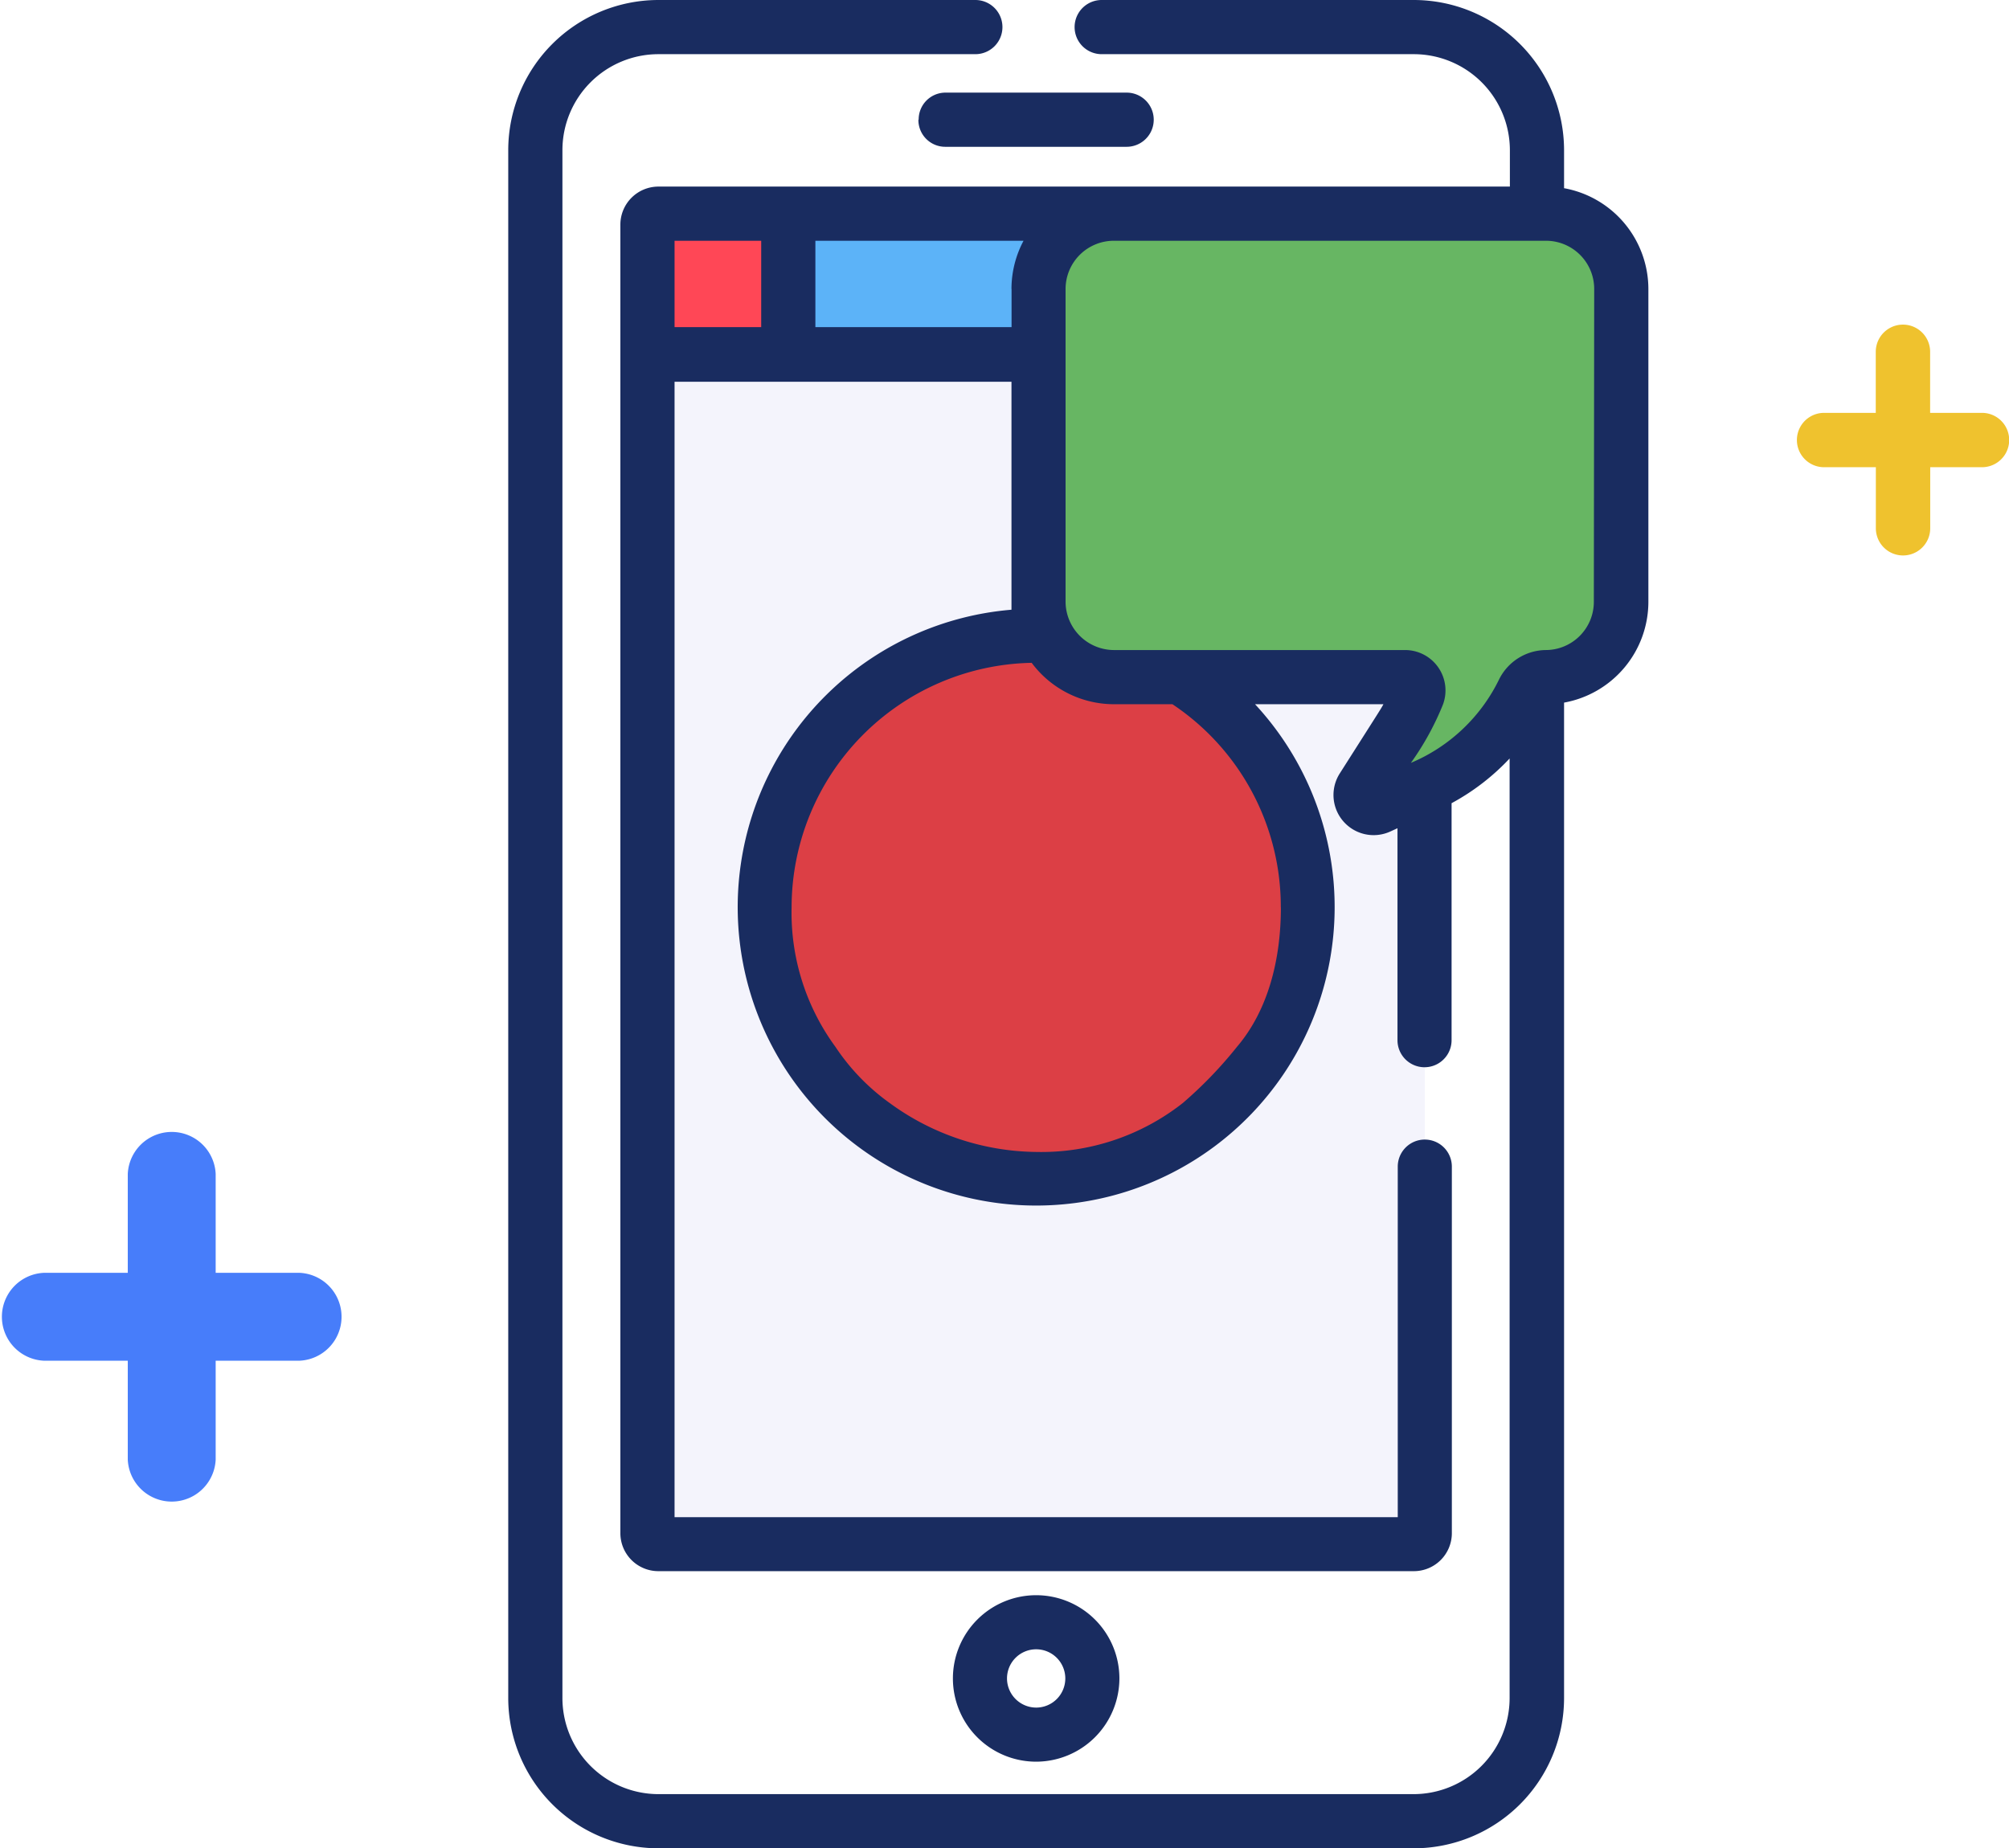 <svg xmlns="http://www.w3.org/2000/svg" viewBox="0 0 224.68 206.74"><defs><style>.cls-1{fill:#f4f4fc;}.cls-2{fill:#5cb3f8;}.cls-3{fill:#ff4756;}.cls-4{fill:#67b663;}.cls-5{fill:#dc3f45;}.cls-6{fill:#192c60;}.cls-7{fill:#477dfa;}.cls-8{fill:#efc22e;}</style></defs><title>Apps Moviles</title><g id="Capa_2" data-name="Capa 2"><g id="Capa_1-2" data-name="Capa 1"><path class="cls-1" d="M72.41,38.82V171.5a1.22,1.22,0,0,0,1.22,1.22h84.49a1.22,1.22,0,0,0,1.22-1.22V38.82Z"/><path class="cls-2" d="M158.12,23.91H87.35V39.63h72V25.13a1.22,1.22,0,0,0-1.22-1.22Z"/><path class="cls-3" d="M88.16,23.91H73.63a1.22,1.22,0,0,0-1.22,1.22v14.5H88.16Z"/><path class="cls-4" d="M173,23.89H124.55a8.47,8.47,0,0,0-8.44,8.44V67.4a8.47,8.47,0,0,0,8.44,8.44h32.64a1.49,1.49,0,0,1,1.39,2,18.84,18.84,0,0,1-1.76,3.54l-4.37,6.87a1.46,1.46,0,0,0,1.83,2.11L159.55,88a22.22,22.22,0,0,0,10.89-10.59A2.82,2.82,0,0,1,173,75.84a8.47,8.47,0,0,0,8.44-8.44V32.33A8.47,8.47,0,0,0,173,23.89Z"/><circle class="cls-5" cx="115.88" cy="101.9" r="29.54"/><path class="cls-6" d="M102.71,13.42a3,3,0,0,0,3,3H126a3,3,0,1,0,0-6.06H105.74a3,3,0,0,0-3,3Z"/><path class="cls-6" d="M125.19,187.74a9.31,9.31,0,1,0-9.31,9.31,9.33,9.33,0,0,0,9.31-9.31Zm-12.57,0a3.26,3.26,0,1,1,3.26,3.26,3.27,3.27,0,0,1-3.26-3.26Z"/><path class="cls-6" d="M174.92,21.05V16.79A16.82,16.82,0,0,0,158.12,0H123.21a3,3,0,1,0,0,6.06h34.91a10.75,10.75,0,0,1,10.74,10.73v4.08H73.63a4.26,4.26,0,0,0-4.25,4.25V171.49a4.25,4.25,0,0,0,4.25,4.25h84.49a4.25,4.25,0,0,0,4.25-4.25v-41a3,3,0,1,0-6.05,0v39.21H75.44v-127h37.68V67.32c0,.29,0,.59,0,.88a33.38,33.38,0,1,0,27.24,10.57h14.36c-.33.6-.1.22-4.89,7.75a4.49,4.49,0,0,0,5.63,6.5l.83-.38v23.71a3,3,0,0,0,6.05,0V89.84a25.45,25.45,0,0,0,6.49-5V189.94a10.75,10.75,0,0,1-10.74,10.74H73.63A10.75,10.75,0,0,1,62.9,189.94V16.79A10.74,10.74,0,0,1,73.63,6.06h35.45a3,3,0,1,0,0-6.06H73.63A16.81,16.81,0,0,0,56.84,16.79V189.94a16.82,16.82,0,0,0,16.79,16.8h84.49a16.82,16.82,0,0,0,16.8-16.8V78.59a11.47,11.47,0,0,0,9.43-11.27v-35A11.48,11.48,0,0,0,174.92,21.05ZM85.13,36.59H75.44V26.93h9.69Zm28-4.27v4.27H91.19V26.93h23.28A11.49,11.49,0,0,0,113.12,32.32Zm30.12,69.17c0,5.8-1.41,11.49-4.91,15.6a46.68,46.68,0,0,1-6.05,6.28,25.59,25.59,0,0,1-16.4,5.48,28.2,28.2,0,0,1-16.4-5.48,24.12,24.12,0,0,1-6.06-6.28,25.37,25.37,0,0,1-4.9-15.6,27.38,27.38,0,0,1,26.85-27.35,11.48,11.48,0,0,0,9.19,4.63h6.55A27.21,27.21,0,0,1,143.24,101.49Zm35-34.17a5.39,5.39,0,0,1-5.39,5.39A5.9,5.9,0,0,0,167.65,76a19.27,19.27,0,0,1-9.86,9.33,31.37,31.37,0,0,0,3.58-6.51,4.52,4.52,0,0,0-4.22-6.11H124.56a5.43,5.43,0,0,1-5.39-5.39v-35a5.4,5.4,0,0,1,5.39-5.39H172.9a5.39,5.39,0,0,1,5.39,5.39Z"/><path class="cls-7" d="M33.5,142.37H24.12V131.31a4.92,4.92,0,0,0-9.83,0v11.06H4.91a4.92,4.92,0,0,0,0,9.83h9.38v11.06a4.92,4.92,0,0,0,9.83,0V152.2H33.5a4.92,4.92,0,0,0,0-9.83Z"/><path class="cls-8" d="M221.65,46.18h-5.79V39.35a3,3,0,0,0-6.08,0v6.83H204a3,3,0,0,0,0,6.08h5.79v6.83a3,3,0,0,0,6.08,0V52.26h5.79a3,3,0,0,0,0-6.08Z"/></g></g></svg>